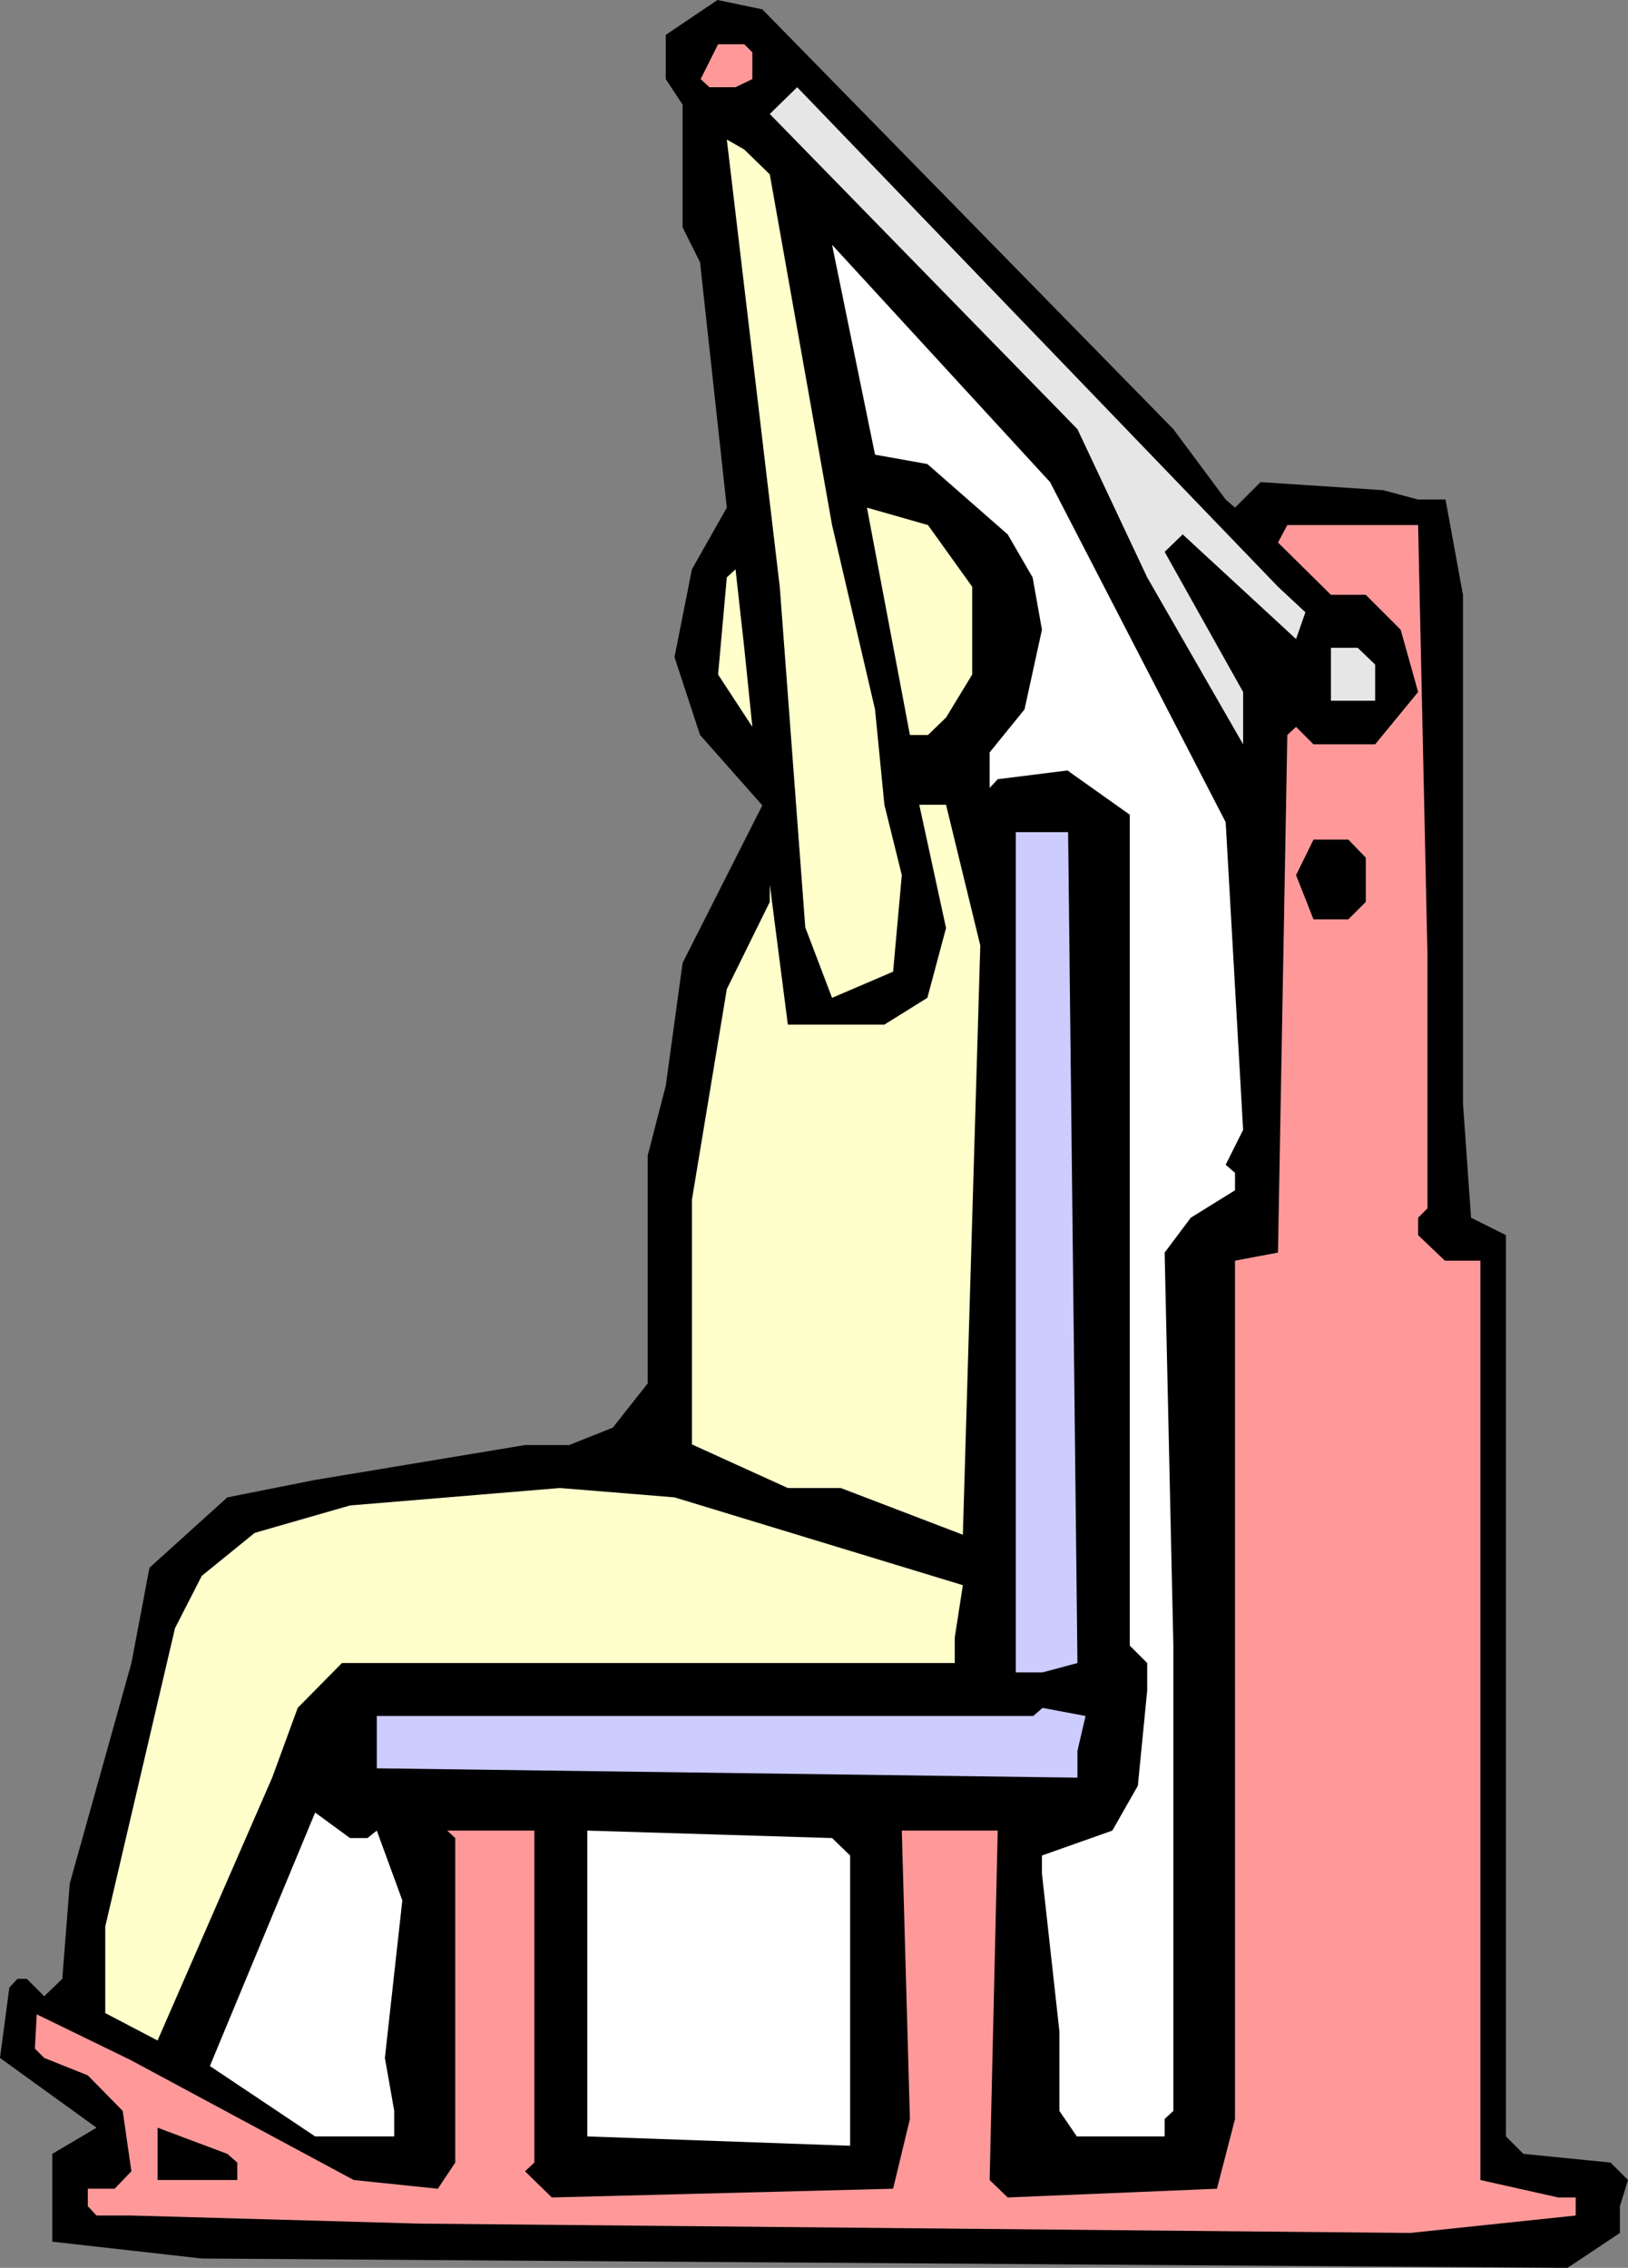 <?xml version="1.0" encoding="UTF-8" standalone="no"?>
<svg
   version="1.0"
   width="111.742mm"
   height="155.668mm"
   id="svg17"
   sodipodi:docname="Shoulders 05.wmf"
   xmlns:inkscape="http://www.inkscape.org/namespaces/inkscape"
   xmlns:sodipodi="http://sodipodi.sourceforge.net/DTD/sodipodi-0.dtd"
   xmlns="http://www.w3.org/2000/svg"
   xmlns:svg="http://www.w3.org/2000/svg">
  <rect width="100%" height="100%" fill="#808080" stroke="none"/>
  <sodipodi:namedview
     id="namedview17"
     pagecolor="#ffffff"
     bordercolor="#000000"
     borderopacity="0.25"
     inkscape:showpageshadow="2"
     inkscape:pageopacity="0.0"
     inkscape:pagecheckerboard="0"
     inkscape:deskcolor="#d1d1d1"
     inkscape:document-units="mm" />
  <defs
     id="defs1">
    <pattern
       id="WMFhbasepattern"
       patternUnits="userSpaceOnUse"
       width="6"
       height="6"
       x="0"
       y="0" />
  </defs>
  <path
     style="fill:#000000;fill-opacity:1;fill-rule:evenodd;stroke:none"
     d="m 304.39,111.336 13.572,18.26 2.423,2.101 6.624,-6.625 31.828,2.101 9.048,2.424 h 7.109 l 4.524,24.723 v 131.858 l 2.1,29.733 9.048,4.525 v 233.822 l 4.524,4.525 22.619,2.262 4.524,4.525 -2.1,6.787 v 6.948 l -13.572,9.049 -354.314,-2.424 -38.776,-4.363 V 558.782 L 25.043,551.995 0,533.897 2.423,515.637 4.524,513.375 h 2.423 l 4.524,4.525 4.685,-4.525 1.939,-24.723 15.995,-57.203 4.685,-24.723 20.196,-18.26 22.781,-4.525 54.448,-9.049 h 11.471 l 11.31,-4.525 9.048,-11.473 v -59.142 l 4.685,-18.098 4.362,-31.833 20.68,-40.883 -16.157,-18.26 -6.624,-20.199 4.524,-22.784 9.048,-15.998 -6.947,-63.667 -4.524,-9.049 v -31.833 l -4.362,-6.625 V 9.049 L 186.124,0 197.757,2.424 Z"
     id="path1" />
  <path
     style="fill:#ff9999;fill-opacity:1;fill-rule:evenodd;stroke:none"
     d="m 195.172,13.574 v 6.948 l -4.362,2.101 h -6.786 l -2.262,-2.101 4.524,-9.049 h 6.786 z"
     id="path2" />
  <path
     style="fill:#e6e6e6;fill-opacity:1;fill-rule:evenodd;stroke:none"
     d="m 338.642,158.844 -2.423,6.948 -29.405,-27.147 -4.685,4.525 20.357,36.358 v 13.574 l -24.881,-43.306 -18.095,-38.459 -79.814,-81.765 7.109,-6.948 124.729,129.596 z"
     id="path3" />
  <path
     style="fill:#ffffcc;fill-opacity:1;fill-rule:evenodd;stroke:none"
     d="m 199.696,45.246 16.157,90.976 11.148,47.831 2.423,24.723 4.524,18.26 -2.262,25.047 -15.833,6.787 -6.947,-18.26 -6.624,-88.39 -13.733,-116.022 4.524,2.585 z"
     id="path4" />
  <path
     style="fill:#ffffff;fill-opacity:1;fill-rule:evenodd;stroke:none"
     d="m 317.962,213.3 4.524,79.826 -4.524,9.049 2.423,2.101 v 4.525 l -11.471,7.11 -6.786,9.049 2.262,101.964 V 547.632 l -2.262,2.101 v 4.525 h -22.781 l -4.524,-6.625 v -20.684 l -4.524,-40.883 v -4.686 l 18.257,-6.464 6.624,-11.635 2.423,-24.723 v -7.11 l -4.524,-4.525 V 211.361 l -16.157,-11.473 -18.095,2.262 -2.1,2.262 v -9.211 l 9.048,-11.15 4.524,-20.684 -2.423,-13.574 -6.463,-11.15 -20.842,-18.26 -13.572,-2.424 -11.148,-54.456 56.548,61.566 z"
     id="path5" />
  <path
     style="fill:#ffffcc;fill-opacity:1;fill-rule:evenodd;stroke:none"
     d="m 252.205,152.219 v 22.784 l -6.786,11.15 -4.685,4.525 h -4.685 l -11.148,-58.981 15.833,4.525 z"
     id="path6" />
  <path
     style="fill:#ff9999;fill-opacity:1;fill-rule:evenodd;stroke:none"
     d="m 370.309,247.719 v 65.768 l -2.423,2.424 v 4.525 l 6.947,6.625 h 9.209 v 238.508 l 20.196,4.525 h 4.524 v 4.686 l -42.977,4.525 -256.89,-2.424 -74.805,-2.101 h -9.048 l -2.262,-2.424 v -4.525 h 6.947 l 4.362,-4.525 -2.262,-15.674 -9.048,-9.211 -11.31,-4.525 -2.423,-2.424 0.485,-8.888 24.235,11.796 58.002,31.187 21.811,2.262 4.524,-6.787 v -84.189 l -2.1,-1.939 h 22.619 v 86.128 l -2.423,2.262 6.947,6.787 88.538,-2.262 4.362,-18.098 -2.1,-74.817 h 24.881 l -2.1,90.653 4.685,4.525 54.286,-2.262 4.685,-18.098 V 327.06 l 11.148,-2.101 2.423,-134.282 2.262,-2.101 4.524,4.525 h 15.995 l 11.148,-13.574 -4.524,-16.159 -9.048,-9.049 h -9.048 l -13.733,-13.574 2.423,-4.525 h 33.929 z"
     id="path7" />
  <path
     style="fill:#ffffcc;fill-opacity:1;fill-rule:evenodd;stroke:none"
     d="m 195.172,188.577 -8.886,-13.574 2.262,-25.208 2.262,-2.101 2.262,20.36 z"
     id="path8" />
  <path
     style="fill:#e6e6e6;fill-opacity:1;fill-rule:evenodd;stroke:none"
     d="m 356.738,172.418 v 9.372 h -11.471 v -13.735 h 6.947 z"
     id="path9" />
  <path
     style="fill:#ffffcc;fill-opacity:1;fill-rule:evenodd;stroke:none"
     d="m 254.305,245.295 -4.524,152.865 -31.667,-12.119 H 204.381 L 179.5,374.73 v -63.505 l 9.048,-54.618 11.148,-22.623 v -4.525 l 4.685,36.358 h 25.043 l 11.148,-6.948 4.847,-18.098 -6.947,-31.995 h 6.947 z"
     id="path10" />
  <path
     style="fill:#ccccff;fill-opacity:1;fill-rule:evenodd;stroke:none"
     d="m 279.509,431.448 -9.048,2.424 h -6.947 V 215.886 h 13.572 z"
     id="path11" />
  <path
     style="fill:#000000;fill-opacity:1;fill-rule:evenodd;stroke:none"
     d="m 354.314,222.511 v 11.473 l -4.524,4.525 h -9.048 l -4.524,-11.473 4.524,-9.211 h 9.048 z"
     id="path12" />
  <path
     style="fill:#ffffcc;fill-opacity:1;fill-rule:evenodd;stroke:none"
     d="m 249.781,411.249 -2.1,13.574 v 6.625 H 88.7 l -11.471,11.635 -6.624,18.098 -29.728,68.191 -13.572,-7.11 v -22.461 l 18.095,-77.402 6.947,-13.574 13.733,-11.15 24.72,-7.11 54.448,-4.525 29.728,2.424 z"
     id="path13" />
  <path
     style="fill:#ccccff;fill-opacity:1;fill-rule:evenodd;stroke:none"
     d="m 279.509,454.233 v 6.948 L 97.747,458.757 V 445.184 H 268.038 l 2.423,-2.101 11.148,2.101 z"
     id="path14" />
  <path
     style="fill:#ffffff;fill-opacity:1;fill-rule:evenodd;stroke:none"
     d="m 95.324,476.855 2.423,-1.939 6.624,18.098 -4.524,40.883 2.423,13.735 v 6.625 H 81.752 l -27.305,-18.26 27.305,-65.768 9.048,6.625 z"
     id="path15" />
  <path
     style="fill:#ffffff;fill-opacity:1;fill-rule:evenodd;stroke:none"
     d="m 220.538,481.38 v 75.301 l -68.181,-2.424 V 474.916 l 63.495,1.939 z"
     id="path16" />
  <path
     style="fill:#000000;fill-opacity:1;fill-rule:evenodd;stroke:none"
     d="m 61.557,561.044 v 4.525 H 40.876 v -13.574 l 18.095,6.787 z"
     id="path17" />
</svg>
